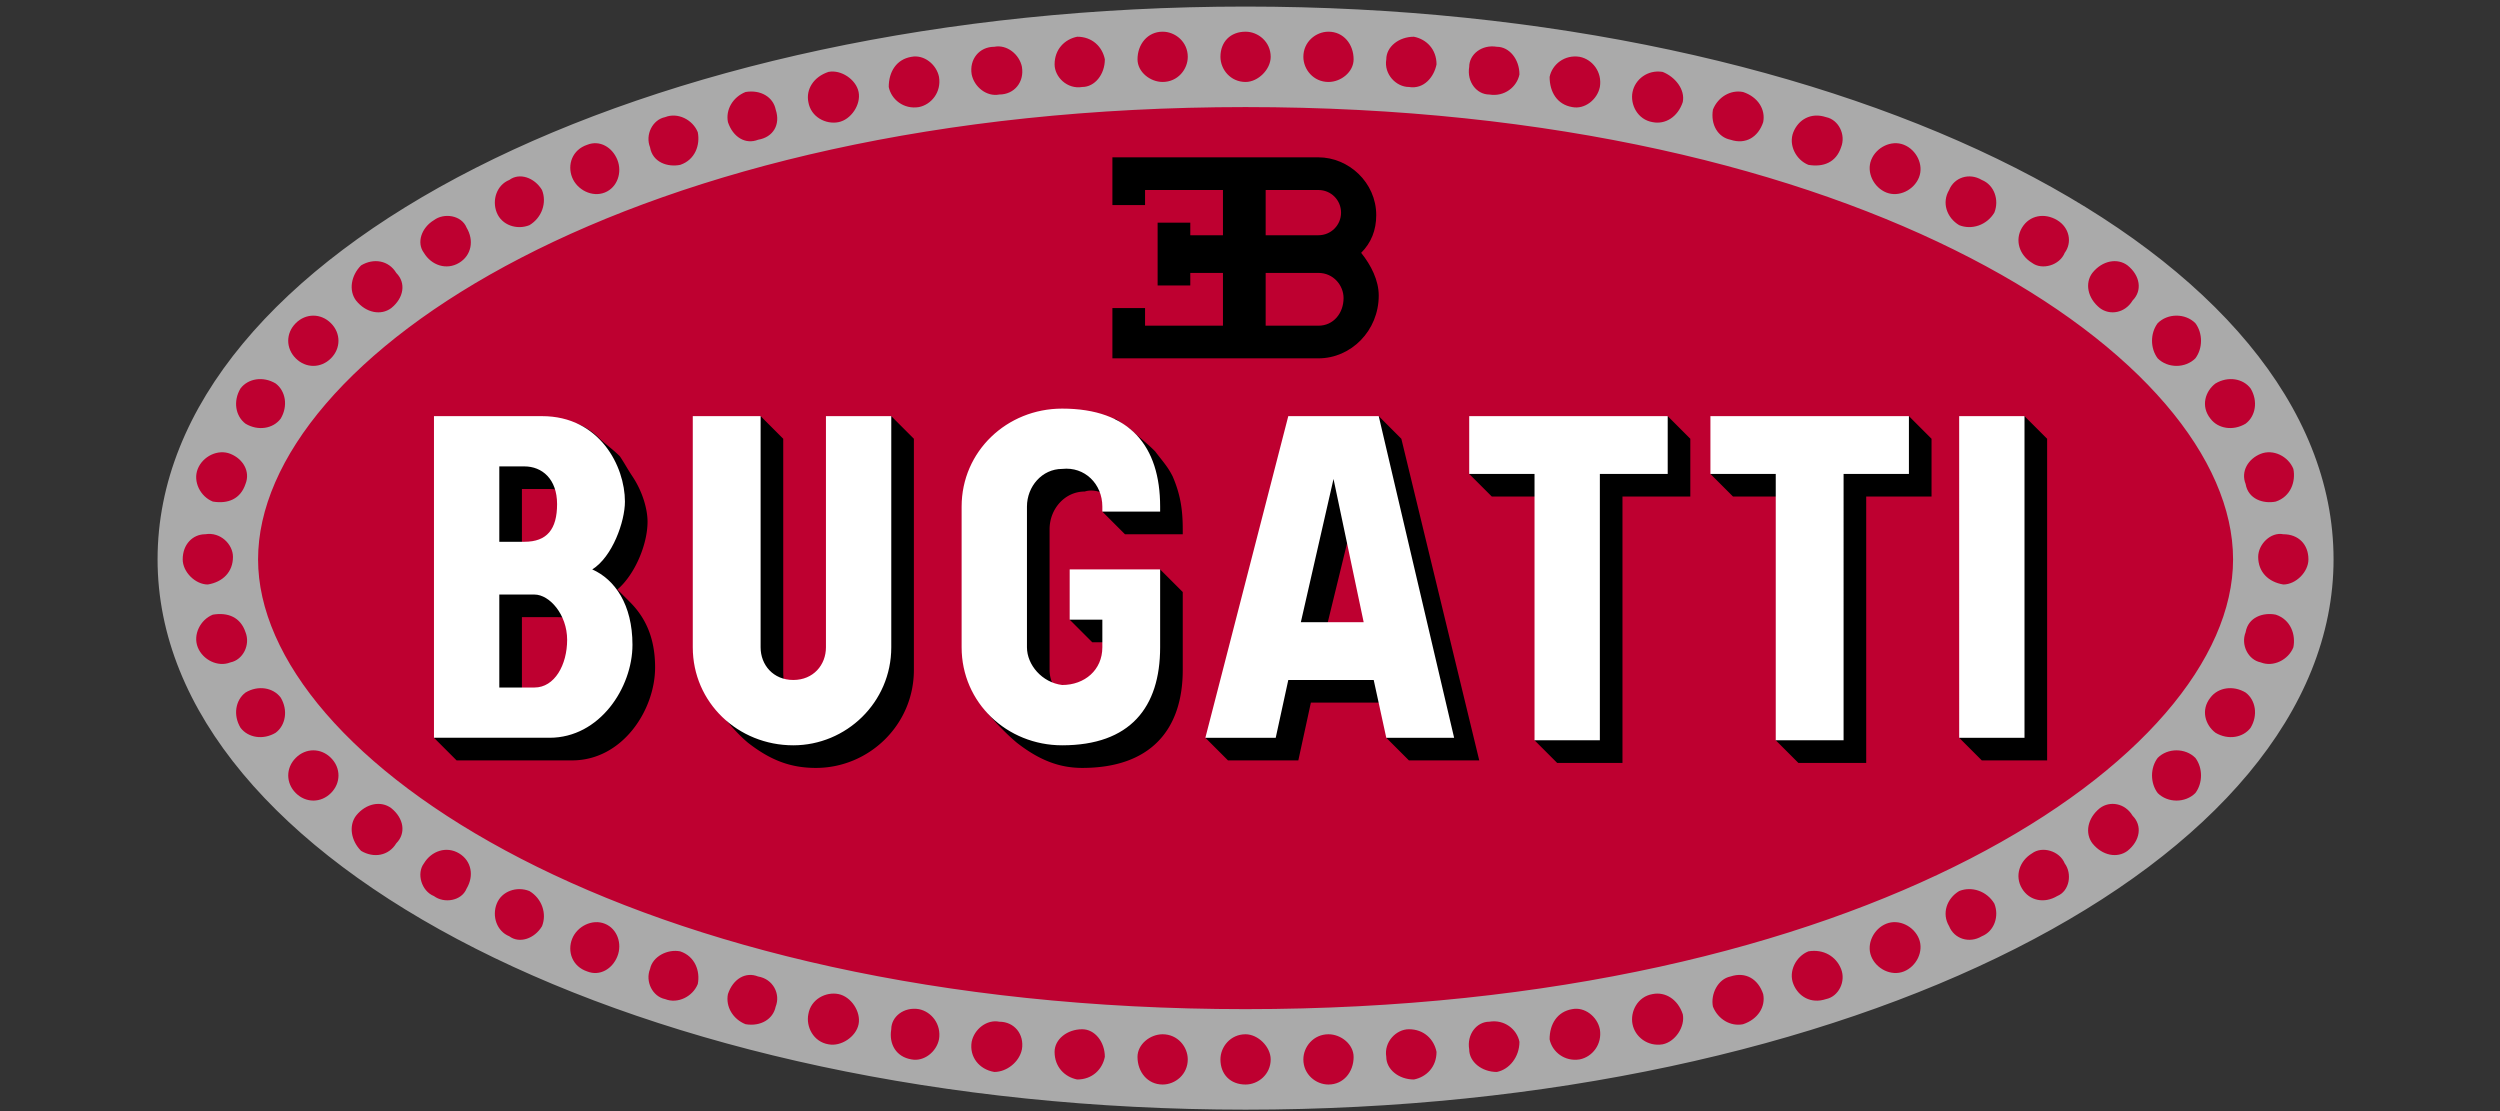 <svg width="180" height="80" xmlns="http://www.w3.org/2000/svg"><rect width="100%" height="100%" fill="#333333" stroke="none"/><g fill-rule="nonzero" fill="none"><path d="M89.681 78.99c-43.6 0-77.431-17.73-77.431-38.715 0-21.167 33.83-38.897 77.431-38.897 43.42 0 77.431 17.73 77.431 38.897 0 20.986-34.011 38.715-77.431 38.715z" fill="#BE0030"/><path d="M11.345 40.275C11.345 18.203 46.262.473 89.681.473c43.42 0 78.335 17.73 78.335 39.802 0 21.89-34.916 39.62-78.335 39.62-43.42 0-78.336-17.73-78.336-39.62zM89.681 7.71c-44.324 0-71.1 18.091-71.1 32.565 0 14.292 26.775 32.383 71.1 32.383 44.324 0 71.1-18.091 71.1-32.383 0-14.474-26.776-32.565-71.1-32.565zM85.52 4.092c0-1.086-.905-1.81-1.81-1.81-1.085 0-1.809.905-1.809 1.99 0 .905.905 1.629 1.81 1.629 1.085 0 1.809-.905 1.809-1.81zm-5.97.18c-.181-.904-.905-1.628-1.99-1.628-.905.181-1.629.905-1.629 1.99 0 .905.905 1.81 1.99 1.629.905 0 1.628-.905 1.628-1.99zm-5.97.543c-.182-.904-1.086-1.628-1.99-1.447-1.086 0-1.81.905-1.629 1.99.181.905 1.085 1.628 1.99 1.447 1.086 0 1.81-.904 1.628-1.99zm-5.97.724c-.182-.905-1.086-1.628-1.99-1.447-1.086.18-1.63 1.085-1.63 2.17.182.905 1.086 1.629 2.172 1.448.904-.18 1.628-1.085 1.447-2.171zm-5.79 1.086c-.181-.905-1.267-1.629-2.171-1.448-1.086.362-1.628 1.267-1.447 2.171.18 1.086 1.266 1.628 2.17 1.447.905-.18 1.629-1.266 1.448-2.17zM55.85 7.89c-.181-.905-1.086-1.447-2.171-1.266-.905.361-1.448 1.266-1.267 2.17.362 1.086 1.267 1.629 2.171 1.267 1.086-.181 1.629-1.086 1.267-2.171zM50.24 9.519c-.361-.904-1.447-1.447-2.352-1.085-.904.18-1.447 1.266-1.085 2.17.181 1.086 1.266 1.448 2.17 1.267 1.087-.362 1.448-1.447 1.267-2.352zm-5.789 1.99c-.362-.904-1.266-1.447-2.17-1.085-1.086.362-1.448 1.447-1.086 2.352.362.904 1.447 1.447 2.352 1.085.904-.362 1.266-1.447.904-2.352zm-5.427 2.171c-.543-.904-1.629-1.266-2.352-.724-.905.362-1.267 1.448-.905 2.352.362.905 1.448 1.267 2.352.905.905-.543 1.267-1.628.905-2.533zm-5.428 2.714c-.362-.905-1.628-1.086-2.352-.543-.904.543-1.266 1.628-.723 2.352.543.905 1.628 1.266 2.533.724.904-.543 1.085-1.629.542-2.533zm-5.065 3.256c-.543-.904-1.628-1.085-2.533-.542-.724.723-.905 1.809-.362 2.532.724.905 1.81 1.086 2.533.543.904-.724 1.085-1.81.362-2.533zm-4.704 3.619c-.724-.724-1.81-.724-2.533 0-.724.723-.724 1.809 0 2.532.724.724 1.81.724 2.533 0 .724-.723.724-1.809 0-2.532zm-3.98 4.341c-.905-.542-1.99-.361-2.533.362-.543.905-.362 1.99.362 2.533.904.543 1.99.362 2.533-.362.542-.904.361-1.99-.362-2.533zm-3.257 5.066c-.904-.362-1.99.181-2.352 1.086-.361.904.181 1.99 1.086 2.351 1.085.181 1.99-.18 2.352-1.266.362-.904-.181-1.81-1.086-2.17zm74.899 43.6c0-.904-.905-1.809-1.81-1.809-1.085 0-1.808.905-1.808 1.81 0 1.085.723 1.809 1.809 1.809.904 0 1.809-.724 1.809-1.81zm-5.97 0c0-.904-.724-1.809-1.81-1.809-.904 0-1.809.724-1.809 1.629 0 1.085.724 1.99 1.81 1.99.904 0 1.809-.724 1.809-1.81zm-5.97-.18c0-1.086-.724-1.99-1.629-1.99-1.085 0-1.99.723-1.99 1.628 0 1.085.724 1.809 1.628 1.99 1.086 0 1.81-.724 1.99-1.628zm-5.97-.543c.18-1.086-.543-1.99-1.629-1.99-.904-.181-1.809.542-1.99 1.447-.18 1.086.543 1.99 1.628 2.171.905 0 1.81-.724 1.99-1.628zm-5.97-.724c.18-1.085-.543-1.99-1.448-2.17-1.086-.182-1.99.542-1.99 1.446-.181 1.086.362 1.99 1.447 2.171.905.181 1.81-.542 1.99-1.447zm-5.79-1.085c.18-.905-.543-1.99-1.447-2.171-.905-.181-1.99.362-2.171 1.447-.181.905.362 1.99 1.447 2.17.905.182 1.99-.542 2.17-1.446zm-5.97-1.267c.362-.904-.181-1.99-1.267-2.17-.904-.363-1.809.18-2.17 1.266-.181.904.361 1.809 1.266 2.17 1.085.182 1.99-.361 2.17-1.266zM50.24 70.85c.181-.905-.18-1.99-1.266-2.352-.904-.18-1.99.362-2.17 1.267-.363.904.18 1.99 1.085 2.17.904.362 1.99-.18 2.351-1.085zm-5.789-1.99c.362-.905 0-1.99-.904-2.352-.905-.362-1.99.181-2.352 1.086-.362.904 0 1.99 1.085 2.351.905.362 1.81-.18 2.171-1.085zm-5.427-2.171c.362-.905 0-1.99-.905-2.533-.904-.362-1.99 0-2.352.905-.361.904 0 1.99.905 2.352.724.542 1.81.18 2.352-.724zm-5.428-2.714c.543-.904.362-1.99-.542-2.533-.905-.542-1.99-.18-2.533.724-.543.724-.181 1.99.723 2.352.724.543 1.99.362 2.352-.543zm-5.065-3.256c.723-.724.543-1.81-.362-2.533-.724-.543-1.81-.362-2.533.543-.543.723-.362 1.809.362 2.533.905.542 1.99.361 2.533-.543zM23.828 57.1c.724-.724.724-1.81 0-2.533-.724-.724-1.81-.724-2.533 0-.723.723-.723 1.809 0 2.533.724.723 1.81.723 2.533 0zm-3.98-4.342c.724-.543.904-1.629.362-2.533-.543-.724-1.629-.905-2.533-.362-.724.543-.905 1.628-.362 2.533.543.723 1.628.904 2.533.362zm-3.257-5.066c.905-.18 1.448-1.266 1.086-2.171-.362-1.085-1.266-1.447-2.352-1.266-.905.361-1.447 1.447-1.085 2.352.361.904 1.447 1.447 2.351 1.085zm-1.628-5.608c1.086-.181 1.81-.905 1.81-1.99 0-.905-.905-1.81-1.99-1.629-.905 0-1.629.724-1.629 1.81 0 .904.905 1.809 1.81 1.809zm149.435-3.619c-.904-.18-1.809.724-1.809 1.629 0 1.085.724 1.809 1.81 1.99.904 0 1.808-.905 1.808-1.81 0-1.085-.723-1.809-1.809-1.809zm-.542 5.79c-.905-.181-1.99.18-2.171 1.266-.362.905.18 1.99 1.085 2.171.905.362 1.99-.18 2.352-1.086.18-.904-.181-1.99-1.266-2.351zm-2.171 5.608c-.905-.543-1.99-.362-2.533.362-.724.904-.362 1.99.362 2.533.904.542 1.99.361 2.532-.362.543-.905.362-1.99-.361-2.533zm-3.619 4.704c-.723-.724-1.99-.724-2.713 0-.543.723-.543 1.809 0 2.533.723.723 1.99.723 2.713 0 .543-.724.543-1.81 0-2.533zm-4.523 4.16c-.542-.904-1.628-1.085-2.351-.542-.905.724-1.086 1.81-.543 2.533.723.904 1.809 1.085 2.533.543.904-.724 1.085-1.81.361-2.533zm-4.884 3.438c-.362-.904-1.629-1.266-2.352-.723-.905.542-1.267 1.628-.724 2.532.543.905 1.628 1.086 2.533.543.905-.362 1.086-1.628.543-2.352zm-5.066 2.895c-.543-.905-1.628-1.267-2.533-.905-.904.543-1.266 1.628-.723 2.533.362.905 1.447 1.266 2.352.724.904-.362 1.266-1.448.904-2.352zm-5.427 2.533c-.362-.905-1.448-1.448-2.352-1.086-.905.362-1.447 1.447-1.086 2.352.362.905 1.448 1.447 2.352 1.085.905-.361 1.448-1.447 1.086-2.351zm-5.609 2.17c-.361-.904-1.266-1.447-2.351-1.266-.905.362-1.448 1.447-1.086 2.352.362.905 1.266 1.447 2.352 1.086.904-.181 1.447-1.267 1.085-2.171zm-5.608 1.81c-.362-1.086-1.266-1.629-2.352-1.267-.904.181-1.447 1.267-1.266 2.171.362.905 1.266 1.448 2.17 1.267 1.086-.362 1.629-1.267 1.448-2.171zm-5.79 1.447c-.361-1.085-1.266-1.628-2.17-1.447-1.086.18-1.628 1.266-1.447 2.17.18.905 1.085 1.629 2.17 1.448.905-.18 1.629-1.266 1.448-2.171zm-5.97 1.085c-.18-.904-1.085-1.628-1.99-1.447-1.085.181-1.628 1.086-1.628 2.171.181.905 1.086 1.628 2.171 1.447.905-.18 1.629-1.085 1.448-2.17zm-5.789.905c-.18-.905-1.085-1.628-2.17-1.447-.905 0-1.629.904-1.448 1.99 0 .904.905 1.628 1.99 1.628.905-.18 1.628-1.085 1.628-2.17zm-5.97.724c-.18-.905-.904-1.629-1.99-1.629-.904 0-1.809.905-1.628 1.99 0 .905.904 1.629 1.99 1.629.905-.181 1.628-.905 1.628-1.99zm-5.97.362c0-.905-.905-1.629-1.81-1.629-1.085 0-1.808.905-1.808 1.81 0 1.085.904 1.809 1.809 1.809 1.085 0 1.81-.905 1.81-1.99zM87.872 4.092c0 .905.723 1.81 1.809 1.81.904 0 1.809-.905 1.809-1.81 0-1.086-.905-1.81-1.81-1.81-1.085 0-1.808.724-1.808 1.81zm5.97 0c0 .905.723 1.81 1.809 1.81.904 0 1.809-.724 1.809-1.63 0-1.085-.724-1.99-1.81-1.99-.904 0-1.808.724-1.808 1.81zm5.97.18c-.181 1.086.724 1.991 1.628 1.991 1.086.18 1.81-.724 1.99-1.628 0-1.086-.723-1.81-1.628-1.99-1.086 0-1.99.723-1.99 1.628zm5.97.544c-.18 1.085.543 1.99 1.447 1.99 1.086.18 1.99-.543 2.171-1.448 0-1.085-.723-1.99-1.628-1.99-1.085-.18-1.99.543-1.99 1.448zm5.79.723c0 1.086.542 1.99 1.628 2.171.904.181 1.809-.542 1.99-1.447.18-1.085-.543-1.99-1.448-2.171-1.085-.18-1.99.543-2.17 1.447zm5.97 1.086c-.181.904.361 1.99 1.447 2.17.904.182 1.809-.361 2.17-1.447.182-.904-.542-1.809-1.447-2.17-1.085-.181-1.99.542-2.17 1.447zm5.789 1.266c-.181 1.086.362 1.99 1.266 2.171 1.086.362 1.99-.18 2.352-1.266.18-.905-.362-1.81-1.447-2.171-.905-.181-1.81.362-2.171 1.266zm5.789 1.628c-.362.905.18 1.99 1.085 2.352 1.086.181 1.99-.18 2.352-1.266.362-.905-.18-1.99-1.085-2.171-1.086-.362-1.99.18-2.352 1.085zm5.608 1.99c-.362.905.181 1.99 1.086 2.352.904.362 1.99-.18 2.352-1.085.362-.905-.181-1.99-1.086-2.352-.904-.362-1.99.18-2.352 1.085zm5.609 2.171c-.543.905-.181 1.99.723 2.533.905.362 1.99 0 2.533-.904.362-.905 0-1.99-.904-2.352-.905-.543-1.99-.181-2.352.723zm5.246 2.714c-.543.905-.18 1.99.724 2.533.723.543 1.99.18 2.352-.724.542-.723.362-1.809-.543-2.352-.905-.542-1.99-.361-2.533.543zm5.066 3.257c-.543.723-.362 1.809.543 2.532.723.543 1.809.362 2.351-.542.724-.724.543-1.81-.361-2.533-.724-.543-1.81-.362-2.533.543zm4.704 3.618c-.543.724-.543 1.809 0 2.533.723.723 1.99.723 2.713 0 .543-.724.543-1.81 0-2.533-.723-.724-1.99-.724-2.713 0zm4.16 4.342c-.723.543-1.085 1.628-.361 2.533.543.723 1.628.904 2.533.361.723-.542.904-1.628.361-2.532-.542-.724-1.628-.905-2.532-.362zm3.257 5.065c-.905.362-1.447 1.267-1.085 2.171.18 1.086 1.266 1.448 2.17 1.267 1.086-.362 1.448-1.448 1.267-2.352-.362-.905-1.447-1.447-2.352-1.086z" fill="#AAA"/><path d="M97.279 37.923l-1.81 7.417h-2.351l2.352-11.036c.18-.361.905-.361 1.085.181l.724 3.438zm2.533 12.664h-5.428l-.904 4.16h-5.066l-1.628-1.628.724-.361h3.799l1.085-4.342h6.875l.543 2.17zm1.628 4.16l-1.628-1.628.543-.361h3.799l-5.247-22.434.362-.362 1.628 1.629 5.609 23.157h-5.066zM111.029 35.752h-3.618l-1.629-1.629.362-.361h4.885v1.99zm1.085 19.177l-1.628-1.629.543-.542h3.8V33.762h4.703v-3.438l.543-.362 1.628 1.629v4.16h-4.885V54.93h-4.704zM128.397 35.752h-3.619l-1.628-1.629.543-.361h4.704v1.99zm1.085 19.177l-1.628-1.629.543-.542h3.799V33.762h4.704v-3.438l.542-.362 1.629 1.629v4.16h-4.704V54.93h-4.885zM142.689 54.748l-1.628-1.629.542-.361h3.8V30.324l.361-.362 1.629 1.629v23.157zM41.558 30.505a4.773 4.773 0 011.628 1.086c.362.361.905.723 1.447 1.266.362.543.543.905.905 1.447.724 1.086 1.085 2.352 1.085 3.257 0 1.628-.904 3.799-2.17 4.884l.904.905c1.085 1.086 1.81 2.533 1.81 4.704 0 3.075-2.353 6.694-5.971 6.694h-8.322l-1.628-1.629.542-.361h7.78c3.256 0 5.427-3.438 5.427-6.332 0-2.714-1.266-4.342-2.714-5.066l-.723-.362.723-.543c1.267-.723 2.171-2.894 2.171-4.342 0-1.809-.904-4.16-3.075-5.246l.18-.362zm-3.98 4.704v4.342h-1.99v-6.513h2.17c1.448 0 2.533.905 2.895 2.533-.362-.362-.723-.362-1.266-.362h-1.81zm0 9.227v5.608h-1.99v-7.78h2.894c1.086 0 2.171 1.086 2.533 2.533-.18-.361-.543-.361-.905-.361h-2.532zM54.222 30.324l.543-.362 1.628 1.629v16.644c0 .362 0 .904.18 1.085-1.447-.18-2.351-1.266-2.351-2.713V30.324zm4.523 24.966c-1.81 0-3.257-.542-4.885-1.809-1.085-.904-2.171-2.352-2.352-2.714-.18 0-.362-.542-.543-.904l.181-.181c1.086 2.171 3.438 3.618 5.97 3.618 3.619 0 6.694-3.075 6.694-6.694V30.324l.362-.362 1.628 1.629v16.644c0 3.98-3.256 7.055-7.055 7.055zM82.987 41.36l.543-.362 1.628 1.628v5.609c0 4.342-2.352 7.055-7.237 7.055-1.628 0-3.075-.542-4.703-1.809-1.086-.904-2.352-2.352-2.533-2.714 0-.18-.181-.542-.543-1.085h.362c1.085 1.99 3.437 3.618 5.97 3.618 4.523 0 6.513-2.713 6.513-6.694V41.36zm-3.076 4.885h-1.266l-1.628-1.629.362-.542h2.532v2.17zm-.18-10.493c-.362-.362-1.086-.543-1.629-.362-1.447 0-2.532 1.266-2.532 2.714v10.13c0 .544.18 1.086.542 1.448-1.628-.362-2.532-1.628-2.532-3.075V36.475c0-1.628 1.085-3.075 2.894-3.256 1.628-.181 3.076.905 3.257 2.533zm5.427 2.713h-4.161l-1.628-1.628.542-.362h3.076c0-2.713-.905-4.884-3.076-5.97l.362-.362c.362.181.724.543 1.086.724.543.543 1.085.905 1.809 1.628.543.724.905 1.086 1.266 1.81.543 1.266.724 2.351.724 3.799v.361z" fill="#000"/><path d="M35.95 42.807v6.694h2.532c1.448 0 2.352-1.628 2.352-3.437 0-1.81-1.266-3.257-2.352-3.257H35.95zm0-9.226v5.427h1.809c1.628 0 2.351-.905 2.351-2.714s-1.085-2.713-2.351-2.713h-1.81zm6.693 7.417c1.629.724 2.895 2.533 2.895 5.428 0 3.075-2.352 6.693-5.97 6.693h-8.322V29.962h7.779c4.161 0 5.97 3.619 5.97 6.151 0 1.448-.904 3.98-2.352 4.885zM59.468 46.606V29.962h4.704v16.644c0 3.98-3.256 7.056-7.056 7.056-3.98 0-7.236-3.075-7.236-7.056V29.962h4.884v16.644c0 1.267.905 2.352 2.352 2.352 1.448 0 2.352-1.085 2.352-2.352zM79.369 46.606v-1.99h-2.352v-3.618h6.513v5.608c0 4.342-2.171 7.056-7.056 7.056-3.98 0-7.237-3.075-7.237-7.056v-10.13c0-3.98 3.257-7.056 7.237-7.056 4.885 0 7.056 2.713 7.056 7.055v.362h-4.161v-.362c0-1.628-1.267-2.894-2.895-2.713-1.447 0-2.533 1.266-2.533 2.713v10.131c0 1.267 1.086 2.533 2.533 2.714 1.628 0 2.895-1.085 2.895-2.714zM98.184 44.797l-2.171-10.312-2.352 10.312h4.523zM86.786 53.12l5.97-23.157h6.513l5.428 23.157h-4.885l-.905-4.16h-6.15l-.905 4.16h-5.066zM115.19 53.3h-4.704V34.123h-4.703v-4.16h14.292v4.16h-4.885zM132.738 53.3h-4.884V34.123h-4.704v-4.16h14.292v4.16h-4.704zM141.06 29.962h4.704V53.12h-4.703z" fill="#FFF"/><path d="M94.927 23.45c1.086 0 1.81-.905 1.81-1.99 0-.905-.724-1.81-1.81-1.81h-3.799v3.8h3.8zm0-6.513c.905 0 1.629-.724 1.629-1.629 0-.904-.724-1.628-1.629-1.628h-3.799v3.257h3.8zm-9.226 2.713v.905h-2.352V16.032h2.352v.905h2.352V13.68h-5.609v1.086h-2.351V11.328h14.834c2.171 0 4.162 1.81 4.162 4.161 0 1.086-.362 1.99-1.086 2.714.724.905 1.266 1.99 1.266 3.076 0 2.532-1.99 4.522-4.342 4.522H80.093v-3.618h2.351v1.266h5.609V19.65H85.7z" fill="#000"/></g></svg>